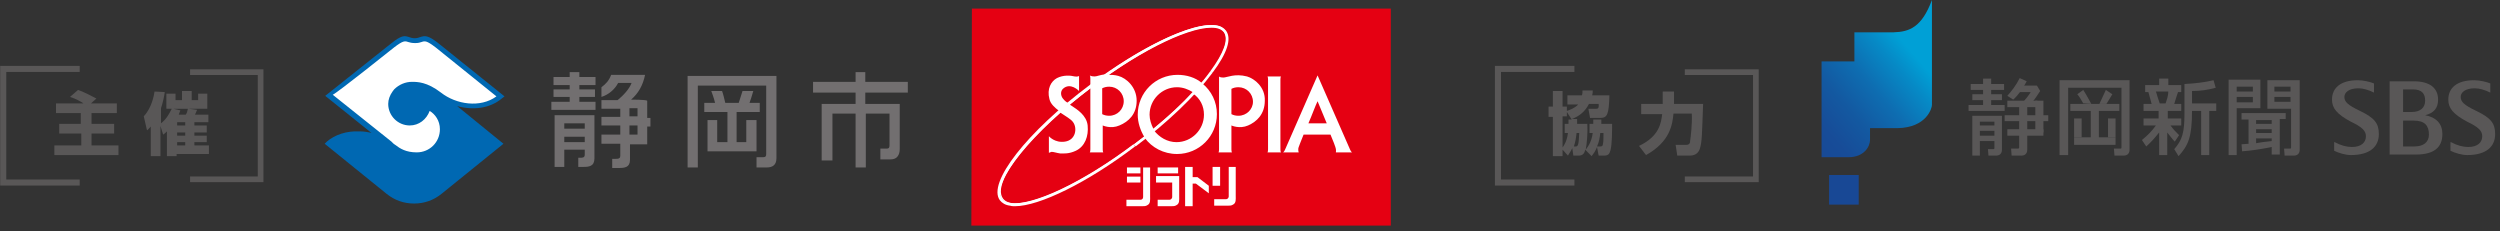 <?xml version="1.0" encoding="utf-8"?>
<!-- Generator: Adobe Illustrator 27.9.6, SVG Export Plug-In . SVG Version: 9.03 Build 54986)  -->
<svg version="1.1" id="レイヤー_1" xmlns="http://www.w3.org/2000/svg" xmlns:xlink="http://www.w3.org/1999/xlink" x="0px"
	 y="0px" viewBox="0 0 464.3 42.9" style="enable-background:new 0 0 464.3 42.9;" xml:space="preserve">
<rect x="0" y="0" width="464.3" height="42.9" fill="#333333" stroke="none"/>
<style type="text/css">
	.st0{fill:#595757;}
	.st1{fill:#0068B2;}
	.st2{fill:#FFFFFF;}
	.st3{fill:#726F70;}
	.st4{fill:url(#SVGID_1_);}
	.st5{fill:#184895;}
	.st6{fill:none;stroke:#FFFFFF;stroke-width:0.794;stroke-miterlimit:10;}
	.st7{fill:none;stroke:#595757;stroke-width:1.126;stroke-miterlimit:10;}
	.st8{fill:none;stroke:#595757;stroke-width:1.055;stroke-miterlimit:10;}
	.st9{fill:#E50012;}
	.st10{fill:none;}
</style>
<g>
	<g>
		<path class="st0" d="M15.5,19.2C15.1,18.9,14,18.3,13,18l1.5-1.3c1.6,0.6,2.6,1.2,3.4,1.6l-1,0.9h4.8V21H17v2h4.2v1.8H17v2.2h5
			v1.8H10.1v-1.8h5v-2.2h-4.1v-1.8H15v-2h-4.6v-1.8H15.5z"/>
		<path class="st0" d="M29.8,23.4V29H28v-5.5c-0.3,0.3-0.4,0.5-0.7,0.7l-0.6-2.6c1.5-1.6,1.9-3.9,2-4.6l1.9,0.1
			c-0.1,0.7-0.3,1.8-0.7,3v2.8c0.9-0.7,1.4-1.5,2-2.7h-1v-2.8h1.7v1.2h1.2v-1.7h1.8v1.7h1.2v-1.2h1.7v2.8h-3.4l1.5,0.2
			c-0.1,0.3-0.3,0.7-0.4,0.9h2.5v1.4h-2.6v0.6h2.3v1.3h-2.3v0.6h2.3v1.2h-2.3v0.6h2.7v1.6h-6V29H31v-4.6c-0.3,0.3-0.4,0.4-0.7,0.6
			L29.8,23.4z M33.5,20.5c-0.1,0.3-0.2,0.4-0.3,0.8h1.3c0.2-0.3,0.3-0.6,0.4-1.1h-2.7L33.5,20.5z M32.9,22.7v0.6h1.5v-0.6H32.9z
			 M32.9,24.6v0.6h1.5v-0.6H32.9z M32.9,26.4v0.6h1.5v-0.6H32.9z"/>
	</g>
</g>
<g>
	<path class="st1" d="M93.3,18.2l0.4-0.3L81.5,8.1c-2-1.6-2.6-1.5-3.5-1.2c-0.3,0.1-0.5,0.2-1,0.2c-0.4,0-0.7-0.1-1-0.2
		c-0.9-0.3-1.4-0.4-3.4,1.2c0,0-12.2,9.7-12.2,9.7l8.6,6.9c-0.7-0.2-1.5-0.3-2.3-0.3c-2.3-0.1-4.5,0.6-6,1.9l-0.4,0.4l11.5,9.3
		c1.5,1.2,3.2,1.8,5.1,1.8c1.9,0,3.6-0.6,5.1-1.8c0,0,11.5-9.3,11.5-9.3l-8.6-7C87.8,20.5,91,20.2,93.3,18.2z"/>
	<path class="st2" d="M73.2,8.8c1.7-1.3,2-1.2,2.6-1C76.1,7.9,76.5,8,77.1,8c0.6,0,0.9-0.1,1.2-0.2c0.6-0.2,0.9-0.3,2.6,1
		c0,0,9.2,7.4,11.3,9.1c-3,2.2-7.5,1.5-10.3-0.7c0,0,0,0,0,0c-2.6-2-4.4-2-5.4-2l0,0h0c-1.2,0-2.4,0.5-3.3,1.4
		c-0.1,0.1-0.2,0.3-0.3,0.4c-0.5,0.7-0.8,1.5-0.8,2.3c0,2.2,1.8,4,4,4c1.7,0,3.1-1.1,3.7-2.7c1,0.6,1.9,1.8,1.9,3.4
		c0,2.4-1.9,4.3-4.3,4.3c-2,0-3.1-0.7-4-1.4c-0.2-0.1-0.3-0.2-0.5-0.4l-0.2-0.2c0,0-8.8-7-10.9-8.7C62.7,17.2,73.2,8.8,73.2,8.8z"/>
	<g>
		<path class="st3" d="M158.8,13.4h1.9v1.8h7.9v2h-7.9v2.1h6.4v8.3c0,0.4,0,2-1.7,2h-1.9l0-2h1.2c0.4,0,0.5-0.2,0.5-0.6v-5.9h-4.4
			v10h-1.9v-10h-4.3v8.7h-2V19.3h6.3v-2.1H151v-2h7.9V13.4z"/>
		<g>
			<path class="st3" d="M110.4,21.4c0,0.2,0,8,0,8c0,1.5-1,1.6-2.1,1.6c0,0-0.8,0-0.9,0c0-0.2,0-1.5,0-1.7c0.1,0,0.3,0,0.3,0
				c0.5,0,0.9,0,0.9-0.6v-0.9h-3.8c0,0,0,3,0,3.2c-0.2,0-1.6,0-1.8,0c0-0.2,0-9.4,0-9.6C103.3,21.4,110.2,21.4,110.4,21.4z
				 M108.5,22.9h-3.7v1h3.8v-1H108.5z M108.5,25.4h-3.7v1h3.8v-1H108.5z"/>
			<path class="st3" d="M107.6,13.4c0,0.2,0,0.9,0,0.9s2.8,0,3,0c0,0.2,0,1.3,0,1.5c-0.2,0-3,0-3,0v0.8c0,0,2.7,0,2.9,0
				c0,0.2,0,1.2,0,1.4c-0.2,0-2.9,0-2.9,0v0.9c0,0,2.9,0,3,0c0,0.2,0,1.4,0,1.5c-0.2,0-8,0-8.2,0c0-0.2,0-1.4,0-1.5
				c0.2,0,3.4,0,3.4,0V18c0,0-2.8,0-3,0c0-0.2,0-1.2,0-1.4c0.2,0,3,0,3,0v-0.8c0,0-2.8,0-3,0c0-0.2,0-1.3,0-1.5c0.2,0,3,0,3,0
				s0-0.7,0-0.9C105.9,13.4,107.4,13.4,107.6,13.4z"/>
			<path class="st3" d="M117.2,18.5c1.3-1.1,2.2-2.6,2.6-4.6l-6.3,0c-0.4,1.1-1,1.7-1.8,2.3c0,0.1,0,1.5,0,1.8
				c1.3-0.4,2.5-1.4,3.1-2.6l0,0h2.5c-0.4,1.1-1.5,2.3-2.6,3.2l0,0c0,0-2.8,0-3,0c0,0.2,0,1.5,0,1.6c0.2,0,3.5,0,3.5,0v1.5
				c0,0-3.3,0-3.5,0c0,0.2,0,1.5,0,1.6c0.2,0,3.5,0,3.5,0V25c0,0-3.3,0-3.5,0c0,0.2,0,1.5,0,1.7c0.2,0,3.5,0,3.5,0v2.2
				c0,0.6-0.4,0.6-0.9,0.6c0,0-0.4,0-0.6,0c0,0.2,0,1.5,0,1.7c0.2,0,1.2,0,1.2,0c1.1,0,2.1-0.1,2.1-1.5v-2.9c0,0,3,0,3.2,0
				c0-0.2,0-3.3,0-3.3s0.5,0,0.6,0c0-0.2,0-1.5,0-1.6c-0.1,0-0.6,0-0.6,0c0-2.9,0-2.9,0-3.2C119.9,18.5,117.2,18.5,117.2,18.5
				 M118.4,25h-1.5v-1.7h1.4h0.1V25z M118.4,21.6h-1.5v-1.5h1.4h0.1V21.6z"/>
		</g>
		<g>
			<path class="st3" d="M127.7,14.1v17h1.9V15.9h12.7v12.7c0,0.4-0.1,0.6-0.6,0.6h-1.2l0,1.9h1.9c1,0,1.8-0.4,1.8-1.7V14.1H127.7z"
				/>
			<path class="st3" d="M131.4,22.3v5.8h9.1v-5.8h-1.9v4.1h-1.8v-5.6h4.3v-1.7h-1.9c0.3-0.9,0.4-1.1,0.7-2.2h-2
				c-0.3,1-0.4,1.2-0.7,2.2h-2.5c-0.2-0.8-0.4-1.7-0.6-2.2h-2c0.1,0.3,0.5,1.3,0.7,2.2h-2v1.7h4.3v5.6h-1.9v-4.1H131.4z"/>
		</g>
	</g>
</g>
<g>
	<path class="st0" d="M450.4,21.4c1.6-0.4,2.4-1.3,2.4-2.9c0-2.2-1.6-3.4-4.5-3.4c0,0-4.3,0-4.5,0v13.6c0.1,0,4.9,0,4.9,0
		c3.3,0,4.9-1.3,4.9-3.8C453.6,23,452.5,21.8,450.4,21.4 M446.3,16.6h1.8c1.7,0,2.3,0.8,2.3,2.1c0,1.3-0.9,2.1-2.5,2.1h-1.6V16.6
		 M448.4,27.2h-2.1v-4.8h2c2,0,2.8,0.9,2.8,2.6C451.1,26.4,450.1,27.2,448.4,27.2z"/>
	<path class="st0" d="M433.6,26.4c1.1,0.6,2.2,0.9,3.2,0.9c1.8,0,2.6-0.9,2.6-2c0-1-0.7-1.7-2.8-2.7c-2.6-1.4-3.5-2.5-3.5-4.1
		c0-2.1,1.5-3.6,4.8-3.6c1,0,2.3,0.3,3,0.6v1.7c-1-0.5-2-0.8-2.9-0.8c-1.8,0-2.6,0.8-2.6,1.6c0,0.9,0.6,1.5,2.9,2.6
		c2.7,1.3,3.5,2.3,3.5,4.3c0,2.3-1.6,3.9-5.2,3.9c-1,0-2.3-0.4-3.1-0.8V26.4z"/>
	<path class="st0" d="M455.2,26.4c1.1,0.6,2.2,0.9,3.2,0.9c1.8,0,2.6-0.9,2.6-2c0-1-0.7-1.7-2.8-2.7c-2.6-1.4-3.5-2.5-3.5-4.1
		c0-2.1,1.5-3.6,4.8-3.6c1,0,2.3,0.3,3,0.6v1.7c-1-0.5-2-0.8-2.9-0.8c-1.8,0-2.6,0.8-2.6,1.6c0,0.9,0.6,1.5,2.9,2.6
		c2.7,1.3,3.5,2.3,3.5,4.3c0,2.3-1.6,3.9-5.2,3.9c-1,0-2.3-0.4-3.1-0.8V26.4z"/>
	<path class="st0" d="M388.4,19.3c-0.3-0.5-0.9-1.7-1.5-2.6l-1.1,0.8c0.5,0.6,0.8,1.2,1.1,1.7"/>
	<path class="st0" d="M391.2,19.3c0.1-0.1,1.1-1.8,1.1-1.8l-1.2-0.8c0,0-1.2,2.6-1.2,2.6"/>
	<path class="st0" d="M384,16.3c0.1,0,9.9,0,10,0c0,0.1,0,11.1,0,11.1c0,0.1,0,0.2-0.2,0.2h-1.2l0.1,1.3h1.7c0.7,0,1.1-0.4,1.1-1.1
		V14.9h0h-13v13.9h1.6V16.3z"/>
	<rect x="384.5" y="19.3" class="st0" width="9.1" height="1.3"/>
	<rect x="391.5" y="22" class="st0" width="1.4" height="3.5"/>
	<rect x="388.3" y="20.2" class="st0" width="1.5" height="5.8"/>
	<rect x="385.2" y="22" class="st0" width="1.4" height="3.5"/>
	<rect x="385.2" y="25.5" class="st0" width="7.7" height="1.4"/>
	<rect x="366.3" y="17.5" class="st0" width="5.5" height="1.1"/>
	<rect x="365.6" y="19.5" class="st0" width="6.7" height="1.1"/>
	<rect x="366" y="15.6" class="st0" width="6.2" height="1.1"/>
	<rect x="368.3" y="14.6" class="st0" width="1.5" height="5.2"/>
	<rect x="367.4" y="23.3" class="st0" width="3.2" height="1"/>
	<rect x="367.4" y="25.2" class="st0" width="3.2" height="1"/>
	<rect x="372.8" y="18.7" class="st0" width="5.6" height="1.2"/>
	<rect x="372.3" y="21.4" class="st0" width="8.1" height="1.1"/>
	<rect x="372.8" y="24" class="st0" width="6.7" height="1.2"/>
	<rect x="378" y="18.7" class="st0" width="1.5" height="5.9"/>
	<path class="st0" d="M377.2,17c-0.4,0.7-0.9,1.3-1.5,2l1.8-0.1c0.5-0.6,1-1.4,1.4-2l-0.6-1h-3.4l-0.7,1.2H377.2z"/>
	<path class="st0" d="M376.5,19.6h-1.5v7.8c0,0.1-0.1,0.2-0.2,0.2h-1.3l0.1,1.3h1.8c0.7,0,1.1-0.4,1.1-1.1V19.6z"/>
	<path class="st0" d="M370.4,27.5c0,0.1,0,0.2-0.2,0.2h-1l0.1,1.2h1.4c0.7,0,1.1-0.4,1.1-1.1v-6.3h-5.5v7.4h1.4v-6.3h2.7V27.5z"/>
	<path class="st0" d="M375.1,14.5c-0.7,1.4-1.5,2.4-2.3,3.3l1.1,0.7c1-0.9,1.8-2.1,2.5-3.4L375.1,14.5z"/>
	<path class="st0" d="M411.1,14.9l0.4,1.4c-1.5,0.4-2.8,0.6-4.4,0.6c0,0.1,0,2.2,0,2.3c0.1,0,4.5,0,4.5,0v1.4c0,0-1.2,0-1.3,0
		c0,0.1,0,8.2,0,8.2h-1.5c0,0,0-8.1,0-8.2c-0.1,0-1.6,0-1.7,0c0,4.9-0.7,6.4-2.5,8.4l-0.8-1.3c1.5-1.7,1.9-3.1,1.9-6.6v-5.5
		C407.7,15.5,409.4,15.3,411.1,14.9z"/>
	<path class="st0" d="M404.7,25.1c-0.6-0.6-1.1-1.1-1.6-1.8c0.2,0,2,0,2,0v-1.3c0,0-2.4,0-2.5,0c0-0.1,0-1.3,0-1.4
		c0.1,0,2.5,0,2.5,0v-1.3h-1.3c0.2-0.7,0.5-1.6,0.7-2.2h0.6v-1.3c0,0-2.3,0-2.4,0c0-0.1,0-1.2,0-1.2h0H401c0,0,0,1.1,0,1.2
		c-0.1,0-2.6,0-2.6,0v1.3c0,0,0.5,0,0.6,0c0.2,0.7,0.4,1.5,0.6,2.2h-1.5v1.3c0,0,2.7,0,2.8,0c0,0.1,0,1.3,0,1.4c-0.1,0-2.8,0-2.8,0
		v1.3c0,0,2.1,0,2.3,0c-0.8,1.1-1.6,1.9-2.6,2.7l0.8,1.2c0.9-0.8,1.6-1.6,2.4-2.6c0,0.2,0,4.2,0,4.2h1.5v-4.2
		c0.5,0.6,0.9,1.2,1.4,1.7L404.7,25.1 M402.2,19.2h-1.1c-0.2-0.6-0.5-1.5-0.7-2.2h2.3C402.7,17.8,402.4,18.6,402.2,19.2z"/>
	<path class="st0" d="M413.9,14.9v13.9h1.5v-8.7c0.1,0,4.4,0,4.4,0v-5.3H413.9 M415.4,18h3V19h-3V18 M415.4,17v-0.9h3V17H415.4z"/>
	<path class="st0" d="M421.1,14.9v5.3h4.4c0,0.1,0,7.2,0,7.2c0,0.1,0,0.2-0.2,0.2h-1.1l0.1,1.3h1.7c0.7,0,1.1-0.4,1.1-1.1V14.9
		H421.1 M425.4,18c0,0.1,0,0.9,0,0.9h-3c0-0.1,0-0.9,0-0.9H425.4 M425.4,16.1c0,0.1,0,0.9,0,0.9h-3c0-0.1,0-0.9,0-0.9H425.4z"/>
	<path class="st0" d="M424.5,21h-8.2v1.2c0,0,1.2,0,1.3,0c0,0.1,0,3.6,0,4.5c-0.4,0-0.9,0.1-1.3,0.1l0.1,1.3
		c1.5-0.1,3.6-0.4,5.5-0.8c0,0.1,0,1.4,0,1.4h1.5c0,0,0-6.5,0-6.6c0.1,0,1.1,0,1.1,0V21 M421.9,26.2c-0.9,0.1-1.9,0.2-2.9,0.4v-0.9
		c0.1,0,2.8,0,2.9,0V26.2 M421.9,24.7H419v-0.7h2.9V24.7 M421.9,23H419v-0.7h2.9V23z"/>
	
		<linearGradient id="SVGID_1_" gradientUnits="userSpaceOnUse" x1="969.485" y1="25.822" x2="984.906" y2="12.424" gradientTransform="matrix(1.331 0 0 1.331 -955.579 -6.545)">
		<stop  offset="0" style="stop-color:#184895"/>
		<stop  offset="0.208" style="stop-color:#174C98"/>
		<stop  offset="0.424" style="stop-color:#1359A1"/>
		<stop  offset="0.643" style="stop-color:#0E6DB1"/>
		<stop  offset="0.863" style="stop-color:#068AC6"/>
		<stop  offset="1" style="stop-color:#00A0D6"/>
	</linearGradient>
	<path class="st4" d="M351.7,6c-0.1,0-0.9,0-0.9,0h-6.4v5.4h-6.1v17.8c0,0,1.5,0,4.2,0c0.3,0,0.5,0,0.8,0c2.9,0,4-2,4-3.2
		c0-0.2,0-0.4,0-0.4v-1.8c0,0,2.4,0,4.2,0c0.2,0,0.7,0,0.9,0c5.4-0.1,6.4-3.7,6.4-4.3V0C356.9,5.1,354.6,5.9,351.7,6z"/>
	<rect x="339.7" y="32.5" class="st5" width="5.5" height="5.5"/>
</g>
<ellipse transform="matrix(0.797 -0.605 0.605 0.797 29.732 131.51)" class="st6" cx="210.3" cy="21.6" rx="29.1" ry="7.4"/>
<g>
	<polyline class="st7" points="14.8,12.8 0.6,12.8 0.6,33.9 14.8,33.9 	"/>
	<polyline class="st8" points="35.3,33.3 48.4,33.3 48.4,13.4 35.3,13.4 	"/>
</g>
<g>
	<g>
		<path class="st0" d="M292.9,22.2c0,0.5,0,0.6,0,0.8h1.9c0.1,1.6-0.1,3.8-0.3,4.8c0.6-0.8,1.1-1.6,1.3-3.1h-0.6V23h0.7v-0.8h1.5
			c0,0.4,0,0.5,0,0.8h2c0,1.2,0,3.8-0.3,4.9c-0.2,0.7-0.4,1-1.2,1h-1l-0.3-1.6c-0.3,0.8-0.7,1.3-1,1.7l-1.2-1.2
			c-0.1,0.6-0.4,1.1-1.2,1.1h-1l-0.2-1.4c-0.3,0.7-0.6,1-0.8,1.4l-1-1.1V29h-1.8v-7.3h-0.8v-1.9h0.8v-2.9h1.8v2.9h0.8v0.8
			c0.6-0.2,1.6-0.6,2.1-1.2h-2v-1.7h2.7c0.1-0.3,0.1-0.5,0.1-0.9h1.9c0,0.4,0,0.5-0.1,0.9h3.2c-0.1,3.6-0.4,4.2-1.7,4.2h-1.9
			l-0.3-1.7h1.4c0.3,0,0.6,0,0.5-0.9h-1.8c-0.7,1.4-1.8,2.3-3.2,2.8H292.9z M291.9,22.2l-0.9-1.4v0.8h-0.8v5.8c0.7-1,0.9-1.9,1-2.7
			h-0.6V23h0.7c0-0.2,0-0.3,0-0.8H291.9z M292.6,27.2c0.4,0,0.6,0,0.7-2.5h-0.5c-0.1,0.9-0.2,1.6-0.5,2.5H292.6z M297.2,27.2
			c0.3,0,0.5-0.1,0.5-0.5c0.1-0.3,0.1-1.3,0.1-2h-0.6c-0.1,0.9-0.2,1.6-0.6,2.5H297.2z"/>
		<path class="st0" d="M304.4,27.1c3.8-1.8,4.1-4.3,4.3-5.9h-3.9v-1.9h4c0-0.8,0-0.9,0-1.4v-0.9h2.1v0.9c0,0.7,0,1.3,0,1.4h5.4
			c-0.2,5.5-0.2,7.1-0.6,8.3c-0.3,1-1.1,1.3-1.9,1.3h-2.3l-0.3-2h2c0.6,0,0.7-0.4,0.7-0.8c0.1-0.6,0.4-3.1,0.3-5h-3.4
			c-0.2,2-0.6,5.2-5.1,7.7L304.4,27.1z"/>
	</g>
</g>
<g>
	<polyline class="st7" points="292.4,12.8 278.2,12.8 278.2,33.9 292.4,33.9 	"/>
	<polyline class="st8" points="312.9,33.3 326.1,33.3 326.1,13.4 312.9,13.4 	"/>
</g>
<g>
	<polygon class="st9" points="180.5,1.6 180.4,41.9 258.3,41.9 258.3,1.6 	"/>
	<g>
		<path class="st2" d="M212.3,31.1c0,0,0,4.7,0,5.5c0,0.3-0.2,0.5-0.5,0.5h-2.6v1.2c0,0,2.6,0,2.9,0c0.4,0,0.7,0,1-0.2
			c0.6-0.3,0.5-1,0.5-1.6c0-0.3,0-5.4,0-5.4H212.3z"/>
		<path class="st2" d="M228.2,31c0,0,0,4.7,0,5.5c0,0.2-0.2,0.5-0.5,0.5l-2.2,0v1.2c0,0,2.2,0,2.5,0c0.4,0,0.7,0,1-0.2
			c0.6-0.3,0.5-1,0.5-1.6V31H228.2z"/>
		<rect x="209.3" y="32.8" class="st2" width="2.5" height="1.1"/>
		<rect x="209.3" y="31.1" class="st2" width="2.5" height="1.1"/>
		<rect x="215" y="31.1" class="st2" width="3.8" height="1.1"/>
		<path class="st2" d="M214.7,32.8v1.1h3v2.7c0,0.2-0.2,0.5-0.5,0.5l-2.2,0v1.2c0,0,2.2,0,2.5,0c0.4,0,0.7,0,1-0.2
			c0.6-0.3,0.5-1,0.5-1.6c0-0.3,0-3.8,0-3.8H214.7z"/>
		<rect x="225.2" y="31" class="st2" width="1.4" height="3.5"/>
		<path class="st2" d="M251.1,28.3c0,0-0.2-0.1-0.4-0.6c-0.1-0.2-6-13.7-6-13.7s-5.9,13.5-6,13.7c-0.2,0.5-0.4,0.6-0.4,0.6h2.9
			c0,0-0.2-0.5,0-1c0-0.1,0.4-1,0.9-2.3h5c0.5,1.2,0.9,2.2,0.9,2.3c0.2,0.5,0.1,1,0.1,1H251.1z M243,22.9c0.7-1.6,1.3-3.3,1.7-4.1
			c0.3,0.7,1,2.4,1.7,4.1H243z"/>
		<path class="st2" d="M237.9,14.2h-2.5c0,0,0.1,0.1,0.1,0.6v12.9c0,0.5-0.1,0.6-0.1,0.6h2.5c0,0-0.1-0.1-0.1-0.6V14.8
			C237.8,14.3,237.9,14.2,237.9,14.2"/>
		<path class="st2" d="M231.6,14.2c-2.3-0.6-3.7,0.2-4.4,0.2c-0.7,0-0.8-0.2-0.8-0.2v13.5c0,0.5-0.1,0.6-0.1,0.6h2.5
			c0,0-0.1-0.1-0.1-0.6v-4.4c0,0,1.5,0.7,3.1,0c1.6-0.7,3.1-2.1,3.1-4.6C235,16.2,233,14.6,231.6,14.2 M230,21.5
			c-0.5,0-0.9-0.1-1.3-0.3v-4.7c0.4-0.2,0.8-0.3,1.3-0.3c1.5,0,2.7,1.2,2.7,2.7C232.7,20.3,231.5,21.5,230,21.5"/>
		<path class="st2" d="M212.6,25.6c1.3,1.8,3.5,3,6,3c4.1,0,7.4-3.3,7.4-7.4c0-2.3-1-4.3-2.7-5.7c2.7-3.1,4.3-5.9,4.6-7.9
			c0.1-0.8,0-1.5-0.4-2c-1.2-1.5-4.4-1.2-9.1,0.7c-3.9,1.6-8.5,4.2-13.1,7.5c-1,0.1-1.6,0.4-2,0.4c-0.7,0-0.9-0.2-0.9-0.2
			s0.1,0.1,0.1,0.6V16c-1.4,1.1-2.8,2.1-4,3.2c-0.4-0.2-0.7-0.4-1.1-0.9c-0.4-0.5-0.5-1.3,0-1.8c1.4-1.3,3,0.4,3,0.4v-2.8
			c0,0-0.2,0.2-0.8,0.1c-0.8-0.2-2.1-0.3-3.3,0.3c-1.1,0.6-1.9,2-1.4,3.9c0.2,0.9,1,1.6,1.8,2.2c-6.3,5.6-10.6,11.1-11,14.4
			c-0.1,0.8,0,1.5,0.4,2c1.2,1.5,4.4,1.2,9.1-0.7c4.7-1.9,10.3-5.3,15.8-9.5C211.5,26.5,212.1,26,212.6,25.6 M223.6,21.3
			c0,2.8-2.3,5.1-5.1,5.1c-1.7,0-3.2-0.9-4.2-2.2c2.8-2.3,5.3-4.6,7.3-6.8C222.9,18.3,223.6,19.7,223.6,21.3 M213.5,21.3
			c0-2.8,2.3-5.1,5.1-5.1c1.1,0,2.1,0.4,2.9,0.9c-2,2.2-4.5,4.5-7.3,6.8C213.8,23.1,213.5,22.2,213.5,21.3 M204.7,16.4
			c0.4-0.2,0.8-0.3,1.3-0.3c1.5,0,2.7,1.2,2.7,2.7c0,1.5-1.2,2.7-2.7,2.7c-0.5,0-0.9-0.1-1.3-0.3V16.4z M186.3,36.9
			c-0.3-0.4-0.5-1-0.4-1.8c0.4-3.2,4.7-8.6,11-14.2c1,0.7,2,1.2,2.4,1.8c0.8,1.1,0.5,3.3-1.5,3.6c-1.9,0.3-3-1-3-1v3.1
			c0,0,0.1-0.1,0.5-0.2c0.4,0,0.9,0.2,1.6,0.3c0.7,0,1.6,0.1,2.9-0.5c1.7-0.8,2.4-2.7,2.2-4.7c-0.2-1.9-2-3-2.9-3.6
			c-0.2-0.1-0.3-0.2-0.4-0.3c1.2-1,2.5-2,3.8-3v11.3c0,0.5-0.1,0.6-0.1,0.6h2.5c0,0-0.1-0.1-0.1-0.6v-4.4c0,0,1.5,0.7,3.1,0
			c1.7-0.7,3.2-2.1,3.2-4.6c0-2.5-1.9-4.2-3.4-4.6c-0.7-0.2-1.3-0.2-1.8-0.2c10.1-7.1,19.4-10.6,21.4-8c0.3,0.4,0.5,1,0.4,1.8
			c-0.3,1.9-1.9,4.7-4.5,7.7c-1.2-1-2.8-1.5-4.5-1.5c-4.1,0-7.4,3.3-7.4,7.4c0,1.5,0.5,2.9,1.2,4.1c-0.5,0.4-1.1,0.8-1.6,1.2
			C199.5,35.2,188.5,39.8,186.3,36.9"/>
		<polygon class="st2" points="221.5,32.9 221.5,31 220.1,31 220.1,38.3 221.5,38.3 221.5,34.1 222.1,34.1 224.5,35.9 224.5,34.5 
			222.4,32.9 		"/>
		<path class="st2" d="M188.5,38.3c-0.3,0-0.6,0-0.9-0.1c-0.9-0.1-1.5-0.5-1.9-1c-2.4-3.2,5-12.7,16.8-21.5
			c9.5-7.1,19.1-11.6,23.3-11c0.9,0.1,1.5,0.5,1.9,1c1.1,1.5,0.2,4.2-2.5,7.8l-0.4-0.3c2.5-3.4,3.4-5.9,2.5-7.2
			c-0.3-0.4-0.8-0.7-1.5-0.8c-4.1-0.6-13.5,3.8-22.9,10.9C191.7,24.5,184,34,186.1,36.9c0.3,0.4,0.8,0.7,1.5,0.8
			c4.1,0.6,13.5-3.8,22.9-10.9l0.3,0.4C202,33.9,193,38.3,188.5,38.3"/>
		<path class="st2" d="M210.9,27.2l-0.3-0.4c6-4.5,11.2-9.4,14.2-13.6l0.4,0.3C222.1,17.7,216.9,22.7,210.9,27.2"/>
	</g>
	<rect x="180.4" y="2.3" class="st10" width="77.9" height="40.3"/>
</g>
<g>
</g>
<g>
</g>
<g>
</g>
<g>
</g>
<g>
</g>
<g>
</g>
<g>
</g>
<g>
</g>
<g>
</g>
<g>
</g>
<g>
</g>
<g>
</g>
<g>
</g>
<g>
</g>
<g>
</g>
</svg>
